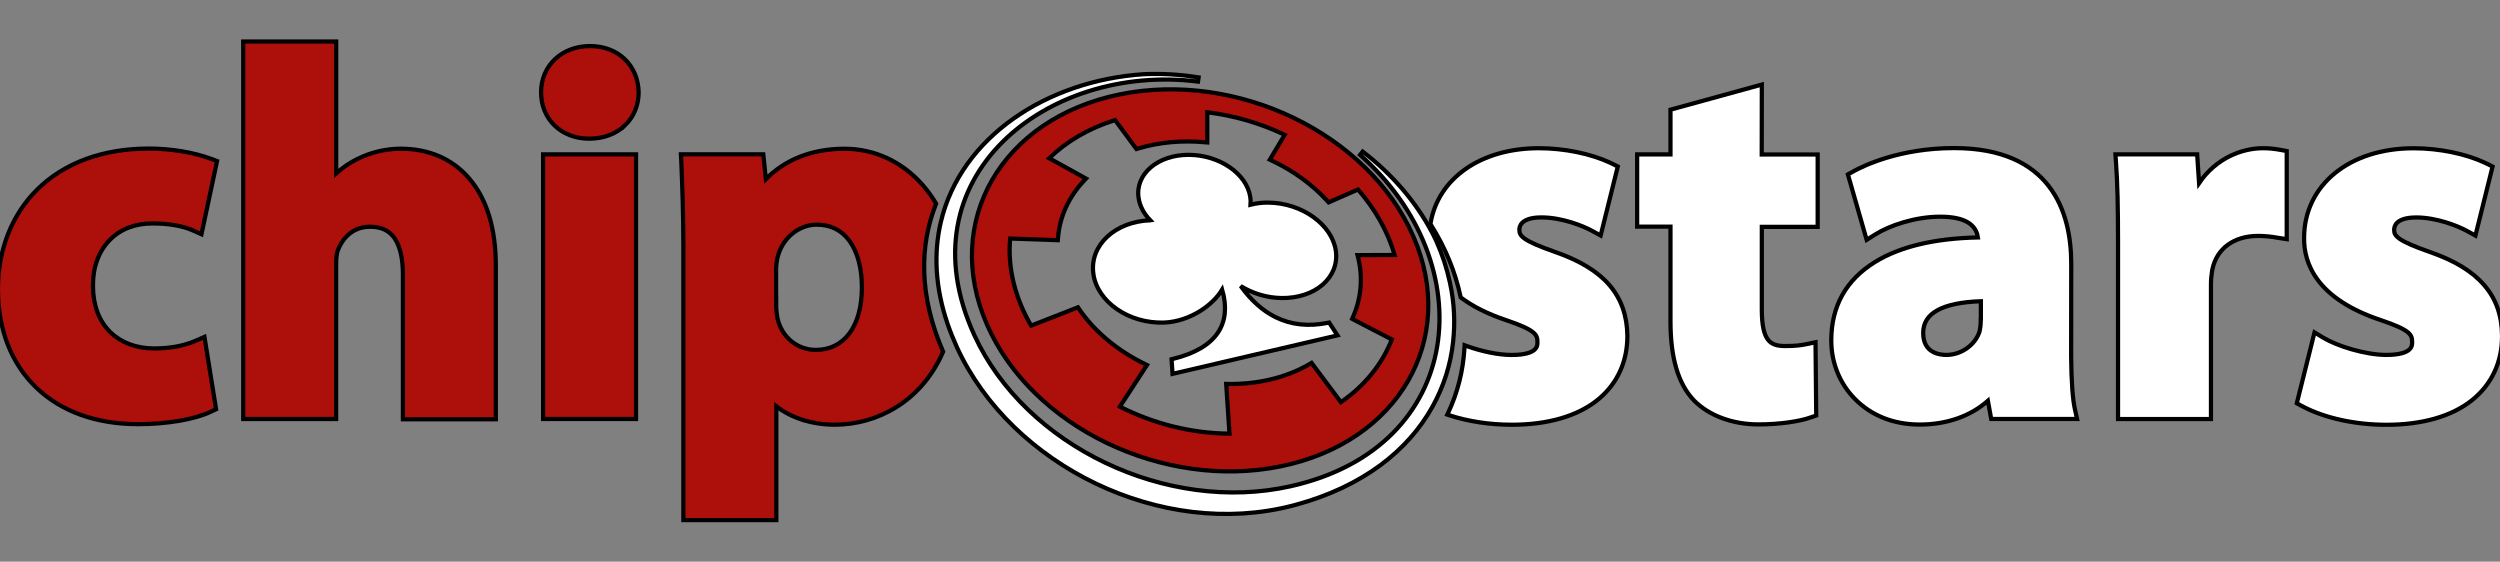 <svg width="1184" height="266" viewBox="0 0 1184 266" fill="none" xmlns="http://www.w3.org/2000/svg">
<rect x="0" y="0" width="1184" height="266" fill="#808080" stroke="none"/>
<g clip-path="url(#clip0_40003180_5654)">
<path d="M386.835 104.355C393.984 104.356 399.705 107.135 403.882 112.628L404.281 113.168L404.286 113.175C408.274 118.818 410.319 126.706 410.319 135.92C410.319 145.532 408.087 153.452 403.959 158.995C399.808 164.569 393.79 167.668 386.444 167.668C376.828 167.668 368.807 161.176 366.408 151.535L366.402 151.514L366.398 151.492C365.904 149.051 365.643 146.579 365.667 144.078V142.502H365.621V127.89C365.621 125.869 365.828 123.867 366.264 121.885V121.829L366.289 121.719C368.584 111.683 377.164 104.355 386.835 104.355Z" stroke="black" stroke-width="2"/>
<path d="M940.006 151.816C940.006 153.766 939.791 155.72 939.336 157.631L939.326 157.67L939.313 157.709C936.969 164.894 929.569 170.066 921.729 170.066C919.867 170.066 916.653 169.781 913.874 168.071C911.016 166.313 908.752 163.126 908.752 157.65C908.752 152.143 911.443 147.932 916.61 145.101C921.703 142.309 929.208 140.843 938.982 140.613L940.006 140.59V151.816Z" stroke="black" stroke-width="2"/>
<path d="M570.936 51.123C584.631 52.669 597.981 56.544 610.359 62.589L611.338 63.066L610.778 64.001L604.298 74.818C614.014 79.542 622.761 85.876 629.812 93.512L643.13 87.647L643.798 87.353L644.281 87.898C652.88 97.605 659.526 109.018 662.899 121.52L663.238 122.775L661.938 122.78L645.567 122.844C647.549 131.97 646.676 141.497 643.074 150.124L660.996 159.441L661.783 159.851L661.471 160.681C656.713 173.332 647.809 184.502 635.481 192.666L634.694 193.187L634.129 192.431L620.687 174.473C609.34 180.946 595.911 183.839 582.928 183.824L584.418 206.293L584.488 207.358L583.421 207.359C564.326 207.382 545.239 202.537 528.535 193.84L527.558 193.331L528.159 192.407L540.371 173.649C528.087 167.463 517.345 158.692 509.835 147.958L488.337 156.364L487.548 156.673L487.114 155.945C479.178 142.64 474.929 127.371 476.585 111.813L476.684 110.889L477.614 110.92L499.218 111.665C500.17 101.774 504.36 92.611 511.196 85.065L494.831 76.007L493.672 75.366L494.606 74.427C503.243 65.746 514.589 58.867 528.396 54.841L529.064 54.645L529.479 55.206L539.204 68.346C549.094 65.437 559.497 64.553 569.823 65.353V50.998L570.936 51.123ZM562.931 75.309C556.082 75.309 550.26 77.406 546.363 80.705C542.602 83.89 540.632 88.184 541.169 92.899L541.229 93.357L541.229 93.364C541.807 97.481 544.238 101.413 547.992 104.54L550.115 106.308H544.862L544.127 106.34C528.758 107.175 518.218 117.586 519.847 129.376C521.521 141.492 535.416 151.265 551.22 150.75C556.975 150.562 562.809 148.477 567.679 145.37C572.557 142.258 576.378 138.179 578.192 134.094L579.224 131.773L580.052 134.174C583.4 143.875 582.875 152.045 578.657 158.462C574.572 164.677 567.152 169.046 557.008 171.643L557.198 174.552L630.238 157.505L628.584 154.964C619.492 156.681 611.069 155.802 603.427 152.071C595.608 148.254 588.693 141.496 582.726 131.68L584.251 130.418C589.92 135.539 598.2 138.994 606.999 139.128H606.998C614.459 139.228 620.806 136.966 625.062 133.312C629.304 129.672 631.489 124.645 630.704 119.06C629.915 113.441 626.251 108.216 620.834 104.349C615.425 100.486 608.338 98.035 600.867 97.935H600.866C597.659 97.89 594.458 98.312 591.396 99.241L589.866 99.706L590.119 98.127C590.355 96.649 590.377 95.126 590.186 93.648C589.457 88.692 586.132 84.114 581.188 80.752C576.253 77.395 569.778 75.309 562.931 75.309Z" stroke="black" stroke-width="2"/>
<path d="M44.043 135.413C44.043 144.404 46.797 151.804 51.946 157.002L52.452 157.498L52.455 157.502C57.47 162.327 64.733 165.023 72.916 165.023C80.587 165.023 87.01 163.805 92.575 161.421L95.642 160.075L96.826 159.556L97.031 160.832L102.217 193.066L102.336 193.809L101.656 194.13L99.92 194.948L99.921 194.949C92.245 198.659 78.992 200.883 65.391 200.883C45.666 200.883 28.991 194.963 17.134 183.536C5.273 172.106 -0.976 155.929 -0.977 136.832C-0.977 118.43 5.558 101.738 17.514 89.863C30.382 77.056 48.782 70.356 70.53 70.356C80.861 70.356 91.836 72.177 99.905 75.2H99.904L101.991 75.978L102.8 76.279L102.62 77.123L95.668 109.725L95.41 110.934L94.281 110.429L91.378 109.128V109.129C86.424 106.98 80.031 105.825 72.205 105.825C63.919 105.825 56.965 108.537 51.974 113.668L51.968 113.674C46.773 118.92 43.909 126.607 44.043 135.398V135.413Z" fill="#AD0F0A" stroke="black" stroke-width="2"/>
<path d="M159.223 19.66V82.131C162.155 79.447 165.457 77.182 169.037 75.406L169.642 75.106C175.907 72.051 182.794 70.448 189.79 70.426H189.794C202.988 70.426 214.151 75.193 222.025 84.311C230.567 94.095 234.823 108.182 234.823 126.035V198.574H190.812V129.947C190.812 122.423 189.471 116.772 187.012 113.048L186.771 112.697C184.238 109.141 180.519 107.383 175.225 107.383C165.177 107.383 161.168 115.559 160.165 118.159L160.125 118.263L160.073 118.34C159.535 119.622 159.2 121.912 159.2 124.8V198.437H115.189V19.66H159.223Z" fill="#AD0F0A" stroke="black" stroke-width="2"/>
<path d="M301.222 73.102V198.436H257.211V73.102H301.222Z" fill="#AD0F0A" stroke="black" stroke-width="2"/>
<path d="M302.461 43.791C302.461 49.765 300.183 55.34 296.052 59.315L296.051 59.313C291.731 63.476 285.825 65.679 278.976 65.679C265.839 65.678 256.248 56.457 256.248 43.746C256.248 31.013 266.115 21.813 279.48 21.812C292.639 21.812 302.197 30.822 302.461 43.726V43.791Z" fill="#AD0F0A" stroke="black" stroke-width="2"/>
<path d="M399.982 70.449C413.967 70.449 426.919 76.411 436.553 87.137L437.009 87.651L437.012 87.654C439.274 90.259 441.328 93.075 443.103 96.031L443.356 96.454L443.176 96.913C435.39 116.66 435.318 140.223 446.49 166.156L446.662 166.556L446.488 166.953C436.29 190.247 415.283 201.137 395.348 201.137C384.689 201.137 374.725 197.974 367.668 192.423V246.32H323.635V116.267C323.635 101.034 323.131 88.336 322.672 76.809L322.534 74.132L322.48 73.08H361.489L361.582 73.977L362.71 84.826C372.06 75.361 384.836 70.449 399.982 70.449ZM386.767 106.399C378.162 106.399 370.341 112.953 368.195 122.104V122.143L368.171 122.251C367.752 124.12 367.553 126.014 367.553 127.935V140.547H367.599V144.132C367.599 146.486 367.821 148.815 368.286 151.119C370.482 159.905 377.759 165.712 386.377 165.712C393.108 165.712 398.528 162.908 402.286 157.849C406.068 152.758 408.217 145.31 408.183 135.991V135.987C408.183 126.995 406.147 119.554 402.516 114.396L402.159 113.906C398.432 108.923 393.287 106.399 386.767 106.399Z" fill="#AD0F0A" stroke="black" stroke-width="2"/>
<path d="M770.726 159.069C770.725 171.139 766.107 181.367 757.374 188.769L756.516 189.476C746.918 197.169 732.878 201.157 715.968 201.157C705.594 201.157 695.324 199.588 686.519 196.716L685.445 196.365L685.922 195.343C690.388 185.759 692.973 175.405 693.562 164.847L693.638 163.505L694.901 163.963C701.461 166.339 709.441 168.112 715.944 168.112C722.458 168.112 725.44 166.838 726.81 165.572C728.125 164.357 728.138 162.982 728.138 162.043C728.138 161.035 728.048 160.241 727.761 159.521C727.479 158.817 726.975 158.107 726.023 157.335C724.063 155.746 720.359 154.013 713.353 151.643V151.642C704.258 148.596 697.321 144.984 692.08 141.064L691.778 140.839L691.701 140.47C689.249 128.856 684.547 117.344 677.654 106.411L677.45 106.088L677.514 105.711C681.131 84.35 701.405 70.195 728.793 70.195C740.826 70.195 753.43 72.772 762.738 77.144L763.629 77.574L763.633 77.575L765.468 78.49L766.186 78.849L765.992 79.627L758.375 110.283L758.062 111.54L756.926 110.92L753.988 109.318C749.669 106.963 739.718 102.966 730.009 102.966C724.983 102.966 722.409 104.132 721.093 105.351C719.791 106.556 719.561 107.963 719.561 108.829C719.561 109.639 719.69 110.305 720.045 110.944C720.407 111.597 721.051 112.303 722.211 113.109C724.564 114.744 728.796 116.622 736.306 119.256H736.305C748.03 123.315 756.583 128.471 762.223 135.012L762.226 135.016C767.811 141.552 770.584 149.404 770.725 159.055L770.726 159.062V159.069Z" fill="white" stroke="black" stroke-width="2"/>
<path d="M834.395 41.364L834.35 73.17H860.849V107.45H834.395V146.646C834.395 154.242 835.492 158.505 837.318 160.876C839.075 163.156 841.671 163.881 845.371 163.881C850.446 163.881 852.629 163.566 855.57 162.984L858.635 162.346L859.827 162.098L859.839 163.315L860.16 196.076L860.167 196.799L859.483 197.032L857.759 197.619L857.76 197.62C852.097 199.691 842.305 200.998 832.774 200.998C820.615 200.998 809.486 196.904 802.354 189.745L802.341 189.732C794.737 181.818 791.141 169.425 791.141 152.138V107.336H775.355V73.124H791.141V51.948L791.876 51.746L833.129 40.399L834.396 40.051L834.395 41.364Z" fill="white" stroke="black" stroke-width="2"/>
<path d="M925.444 70.129C948.188 70.129 962.137 77.546 970.364 88.244C978.553 98.893 980.936 112.62 980.937 125.006V125.007L980.891 168.909C981.006 180.508 981.581 189.118 982.723 194.03L982.725 194.037L983.436 197.194L983.711 198.414H943.034L942.885 197.593L941.467 189.802C933.204 197.142 921.919 201.068 909.154 201.068C896.869 201.068 886.279 196.862 878.454 188.919H878.453C871.242 181.588 867.291 171.725 867.291 161.222C867.291 145.02 874.309 132.504 888.072 124.04C899.979 116.72 916.372 112.889 936.725 112.452C936.271 109.359 934.748 107.047 932.16 105.434C929.228 103.606 924.845 102.625 918.905 102.625C906.872 102.625 894.713 106.869 888.099 111.05L888.096 111.051L885.182 112.881L884.056 113.589L883.688 112.311L875.383 83.37L875.164 82.606L875.857 82.221L877.625 81.236C882.316 78.617 899.554 70.129 925.444 70.129ZM938.142 142.667C928.989 142.97 922.187 144.402 917.664 146.871C913.048 149.391 910.819 152.97 910.819 157.676C910.819 162.495 912.755 165.017 914.99 166.393C917.305 167.817 920.078 168.092 921.796 168.092C928.785 168.092 935.37 163.446 937.467 157.148C937.877 155.412 938.073 153.63 938.073 151.842V151.12L938.142 151.097V142.667Z" fill="white" stroke="black" stroke-width="2"/>
<path d="M1082.99 113.268L1081.84 113.091L1078.86 112.633L1078.82 112.627C1075.76 112.044 1072.64 111.752 1069.5 111.729C1063.72 111.73 1058.83 113.224 1055.12 115.914C1051.43 118.595 1048.87 122.503 1047.8 127.456L1047.63 128.389C1047.27 130.567 1047.09 132.771 1047.11 134.971V198.459H1003.1V115.603C1003.1 97.901 1002.84 86.743 1002.14 76.942L1002.13 76.936L1001.95 74.168L1001.88 73.103H1040.57L1040.63 74.035L1041.48 86.721C1049.63 74.745 1062 70.2 1071.63 70.197C1071.64 70.197 1071.64 70.197 1071.64 70.197C1071.64 70.197 1071.64 70.196 1071.64 70.196V70.197C1074.46 70.174 1077.23 70.456 1080.04 70.991L1082.17 71.38L1082.99 71.529V113.268Z" fill="white" stroke="black" stroke-width="2"/>
<path d="M1184.98 159.093C1184.98 171.552 1180.06 182.048 1170.77 189.499H1170.77C1161.17 197.192 1147.13 201.181 1130.22 201.181C1115.34 201.181 1100.79 197.977 1090.21 192.323L1090.21 192.32L1088.44 191.359L1087.76 190.989L1087.95 190.238L1095.82 158.735L1096.15 157.42L1097.31 158.123L1100.29 159.93H1100.29C1103.51 161.871 1108.46 163.917 1113.9 165.478C1119.34 167.037 1125.19 168.09 1130.2 168.09C1136.71 168.09 1139.69 166.815 1141.06 165.55C1142.38 164.334 1142.39 162.96 1142.39 162.021C1142.39 161.013 1142.3 160.218 1142.01 159.499C1141.73 158.794 1141.23 158.084 1140.28 157.312C1138.32 155.724 1134.61 153.991 1127.61 151.621V151.622C1112.56 146.625 1103.4 139.993 1098.03 133.013C1092.65 126.024 1091.13 118.769 1091.22 112.658C1091.23 100.161 1096.6 89.522 1105.79 82.025C1114.97 74.538 1127.92 70.219 1143.09 70.219C1155.12 70.219 1167.73 72.795 1177.04 77.168L1177.93 77.598L1177.93 77.599L1179.77 78.514L1180.48 78.872L1180.29 79.65L1172.67 110.307L1172.36 111.563L1171.22 110.943L1168.29 109.342C1163.97 106.986 1154.02 102.989 1144.31 102.989C1139.28 102.989 1136.71 104.155 1135.39 105.374C1134.09 106.58 1133.86 107.986 1133.86 108.853C1133.86 109.662 1133.99 110.328 1134.34 110.968C1134.71 111.62 1135.35 112.327 1136.51 113.133C1138.86 114.767 1143.09 116.645 1150.6 119.277C1162.34 123.334 1170.87 128.444 1176.52 135.056C1182.16 141.551 1184.91 149.455 1184.98 159.085V159.093Z" fill="white" stroke="black" stroke-width="2"/>
<path d="M530.219 44.709C585.857 33.346 648.211 63.342 669.367 111.956H669.366C679.983 136.265 678.258 160.662 666.844 180.413C655.434 200.155 634.396 215.171 606.541 220.86C550.903 232.223 488.549 202.228 467.393 153.614V153.613C456.776 129.304 458.49 104.925 469.899 85.182C481.303 65.448 502.341 50.433 530.218 44.71L530.219 44.709ZM571.755 67.463L570.666 67.367C559.946 66.416 549.178 67.255 538.9 70.37L538.226 70.575L537.807 70.008L528.087 56.875C515.514 60.791 505.022 67.056 496.9 74.929L513.214 83.958L514.345 84.584L513.454 85.522C506.191 93.167 501.823 102.609 501.062 112.796L500.99 113.754L500.03 113.721L478.413 112.975C477.099 127.407 481.034 141.652 488.336 154.214L509.772 145.832L510.516 145.541L510.964 146.202C518.422 157.199 529.497 166.198 542.191 172.38L543.209 172.875L542.592 173.824L530.371 192.591C546.25 200.668 564.249 205.244 582.281 205.376L580.793 182.907L580.721 181.827L581.805 181.842C595.127 182.023 608.934 179.079 620.379 172.326L621.151 171.87L621.688 172.588L635.043 190.446C646.363 182.716 654.591 172.412 659.162 160.78L641.213 151.448L640.379 151.015L640.761 150.155C644.685 141.323 645.538 131.437 643.228 122.065L642.923 120.831L644.194 120.826L660.502 120.763C657.19 109.321 651.052 98.809 643.148 89.749L629.893 95.564L629.232 95.853L628.749 95.317C621.62 87.419 612.53 80.883 602.38 76.083L601.383 75.611L601.949 74.665L608.43 63.845C596.872 58.333 584.474 54.73 571.755 53.174V67.463Z" fill="#AD0F0A" stroke="black" stroke-width="2"/>
<path d="M562.906 73.332C570.113 73.332 576.981 75.535 582.263 79.121C587.536 82.702 591.308 87.721 592.14 93.381L592.141 93.385C592.311 94.573 592.347 95.763 592.256 96.945C595.071 96.233 597.973 95.898 600.877 95.958H600.876C608.753 96.065 616.228 98.659 621.964 102.763C627.694 106.862 631.762 112.526 632.659 118.802L632.66 118.807C633.537 125.149 631.037 130.829 626.342 134.861C621.661 138.881 614.821 141.257 606.945 141.151H606.943C599.857 141.044 593.082 138.909 587.588 135.469C592.611 142.435 598.188 147.321 604.261 150.289C611.635 153.893 619.826 154.714 628.81 152.897L629.476 152.764L629.847 153.333L632.646 157.634L633.423 158.829L632.034 159.153L556.457 176.792L555.309 177.06L555.232 175.883L554.911 170.964L554.856 170.127L555.671 169.928C565.976 167.407 573.113 163.16 576.913 157.378C580.375 152.109 581.178 145.388 578.827 137.129C576.595 140.858 573.006 144.352 568.733 147.08C563.619 150.345 557.435 152.57 551.237 152.771L551.238 152.772C542.986 153.042 535.118 150.621 529.072 146.473C523.031 142.327 518.748 136.409 517.817 129.673L517.818 129.672C515.917 116.023 528.304 104.893 544.747 104.332L544.758 104.331C541.798 101.286 539.796 97.628 539.226 93.672C538.388 87.995 540.735 82.868 545.073 79.202C549.398 75.548 555.701 73.332 562.906 73.332Z" fill="white" stroke="black" stroke-width="2"/>
<path d="M541.616 35.148C550.298 34.756 559.026 35.261 567.616 36.663C567.618 36.663 567.619 36.664 567.621 36.664H567.62C567.632 36.666 567.645 36.668 567.657 36.67L567.37 38.648C531.662 34.13 496.561 45.501 474.723 67.308C452.938 89.06 444.267 121.269 461.463 158.767C485.531 211.232 552.549 243.376 611.102 230.318C652.936 220.996 675.594 194.503 680.652 164.064C685.719 133.572 673.153 98.929 644.11 73.342L645.381 71.799C659.824 82.918 670.748 95.974 678.114 109.885L678.815 111.234L678.823 111.25C679.159 111.936 679.523 112.653 679.871 113.381L680.213 114.113V114.114C683.04 120.376 685.195 126.915 686.633 133.616L686.824 134.489C688.753 143.521 689.2 152.799 688.188 161.925C687.027 172.696 683.705 183.119 678.432 192.569C666.851 213.494 645.262 230.5 613.679 239.067L612.167 239.469C549.996 255.606 479.096 220.547 453.291 164.658L453.287 164.651C451.602 160.922 450.099 157.211 448.849 153.609L448.848 153.605C442.826 136.055 442.143 119.734 445.585 105.123C455.032 65.009 495.695 38.164 541.596 35.148H541.605L541.616 35.148Z" fill="white" stroke="black" stroke-width="2"/>
</g>
<defs>
<clipPath id="clip0_40003180_5654">
<rect width="1184" height="266" fill="white"/>
</clipPath>
</defs>
</svg>
